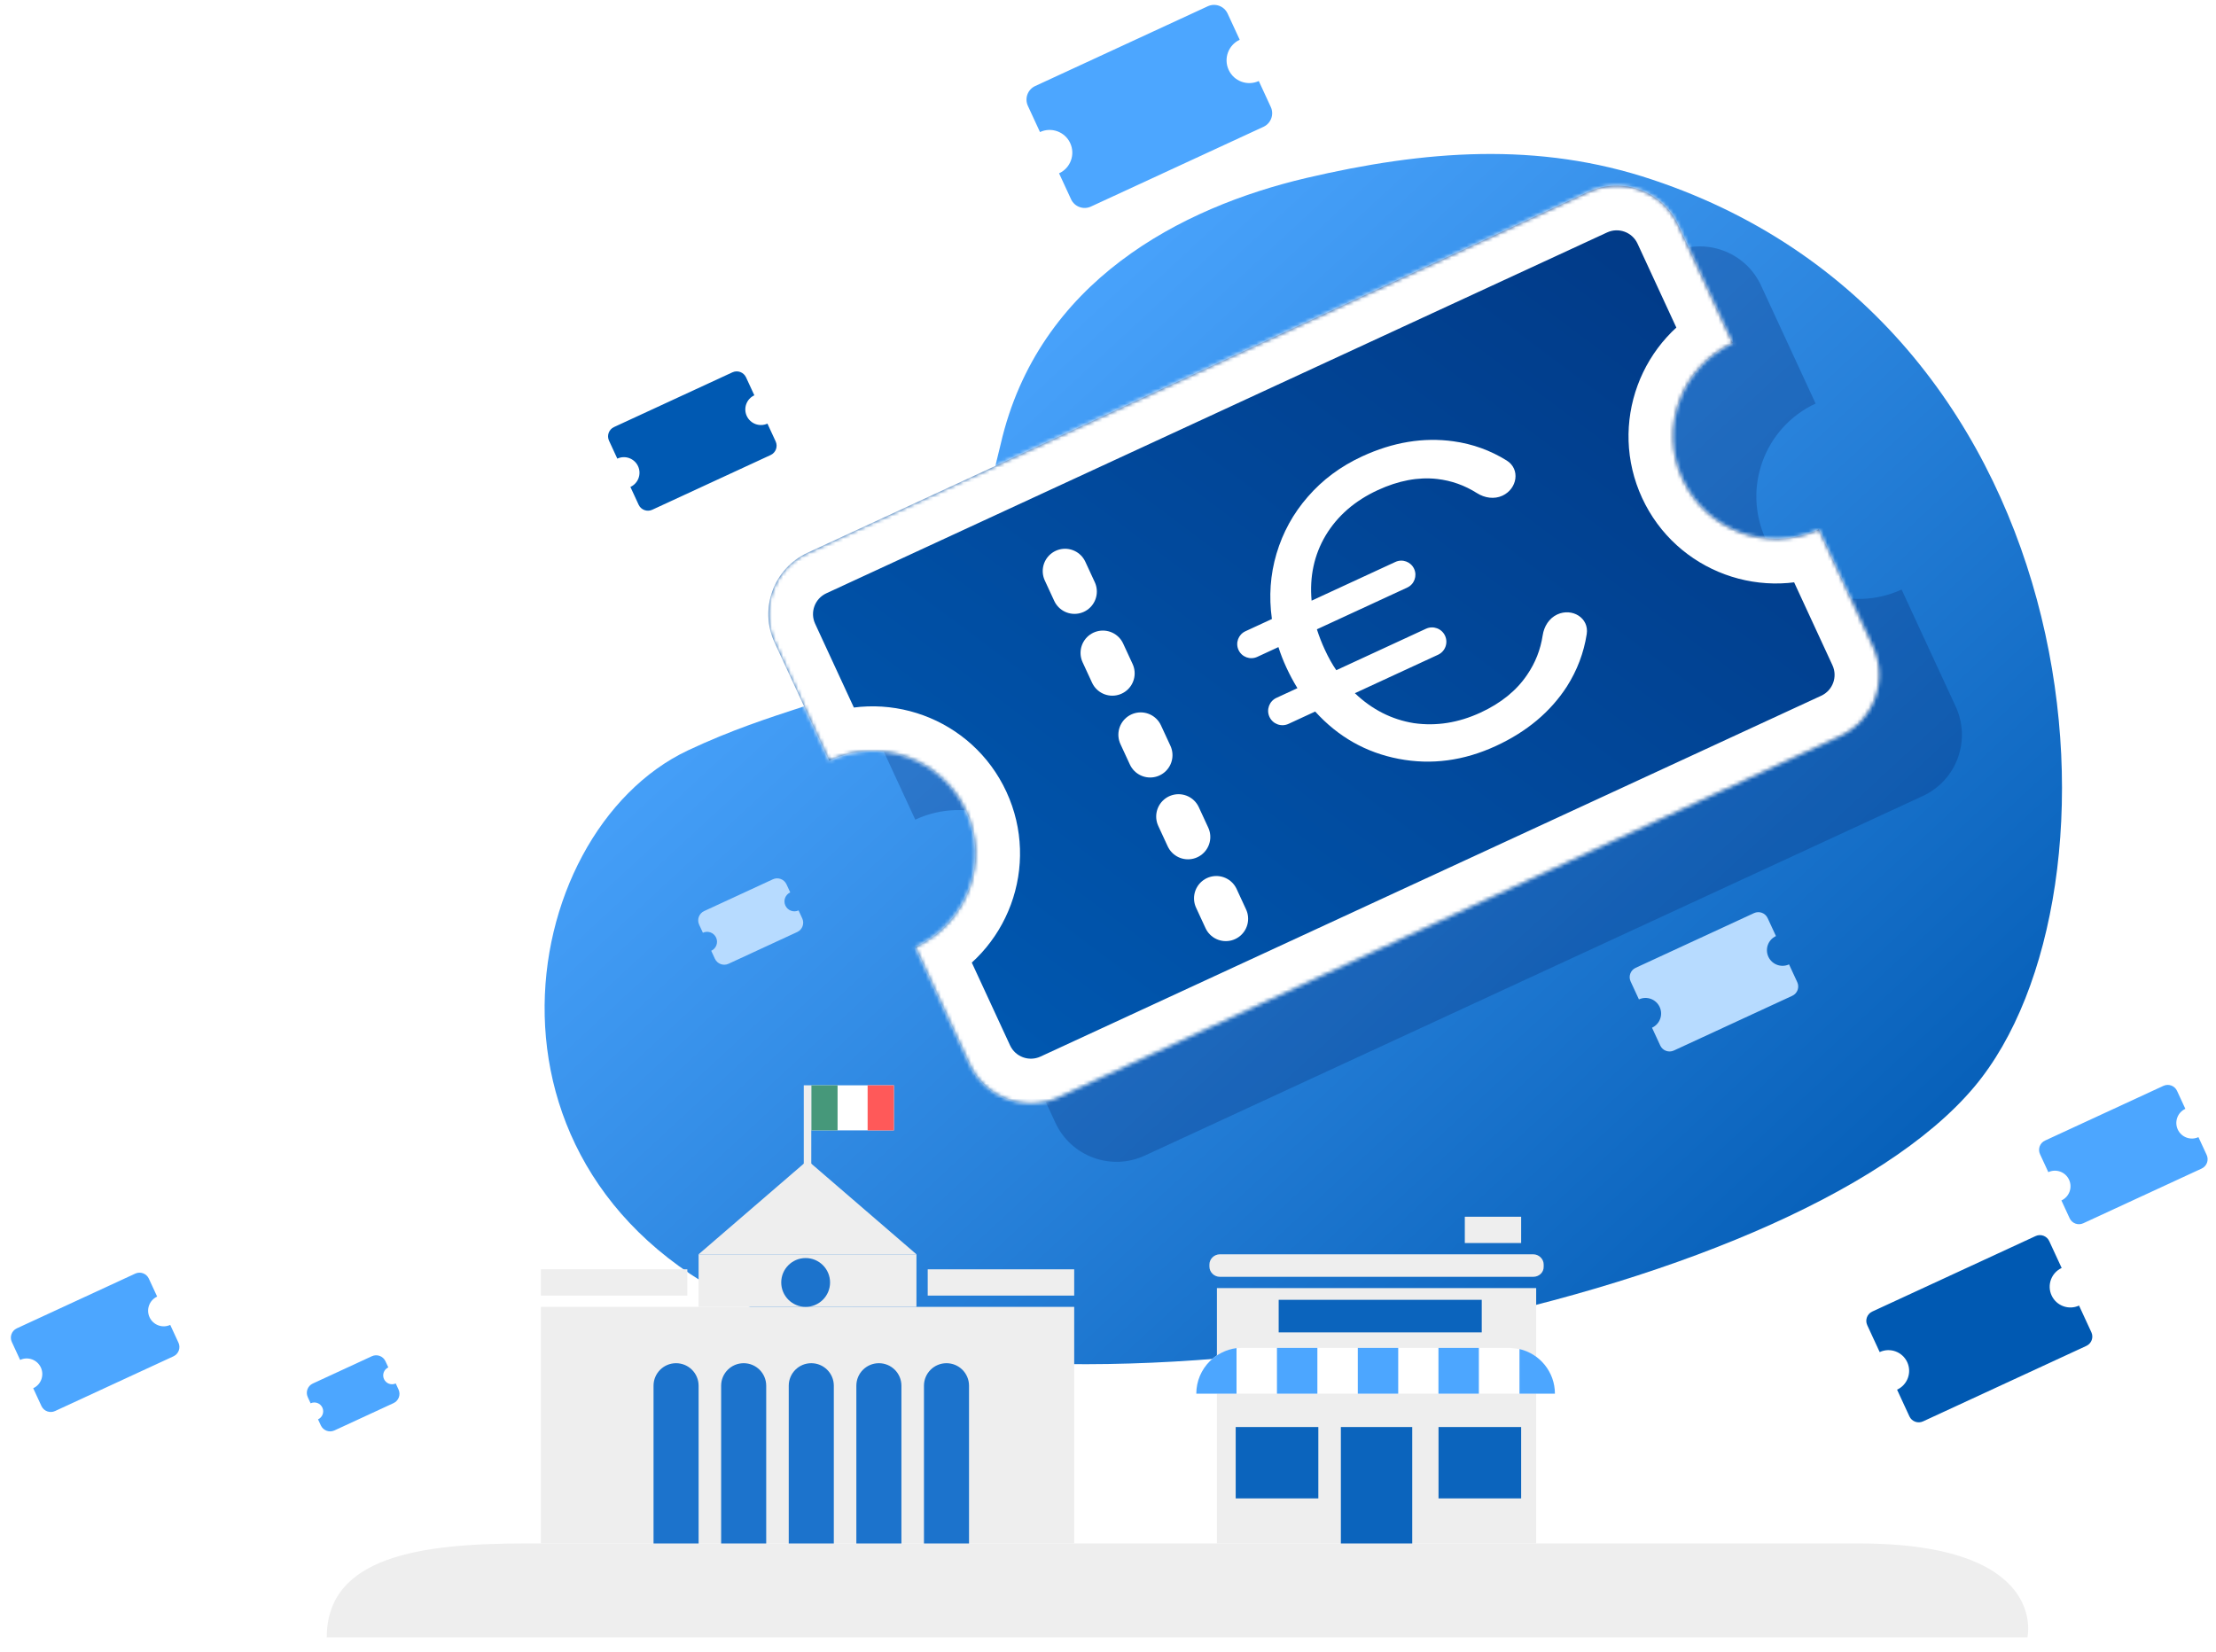 <?xml version="1.0" encoding="UTF-8"?> <svg xmlns="http://www.w3.org/2000/svg" width="590" height="440" viewBox="0 0 590 440" fill="none"><path d="M439.986 47.856C409.417 37.61 379.33 40.027 347.798 47.395C314.462 55.223 276.431 74.909 266.442 118.195C248.992 193.024 229.856 177.828 183.161 199.816C136.586 221.804 120.82 316.319 204.824 350.28C288.827 384.24 477.174 347.286 525.674 289.38C568.759 238.036 558.65 87.457 439.986 47.856Z" fill="url(#paint0_linear)"></path><path fill-rule="evenodd" clip-rule="evenodd" d="M275.613 22.91C273.618 23.832 272.748 26.198 273.67 28.194L276.893 35.165C276.898 35.163 276.902 35.16 276.907 35.158C279.941 33.756 283.538 35.078 284.941 38.113C286.344 41.147 285.021 44.744 281.986 46.147C281.982 46.149 281.977 46.151 281.972 46.153L285.167 53.064C286.089 55.06 288.455 55.93 290.45 55.007L336.399 33.768C338.394 32.845 339.264 30.48 338.341 28.484L335.147 21.573C332.115 22.965 328.527 21.642 327.127 18.612C325.726 15.582 327.043 11.992 330.067 10.585L326.845 3.613C325.922 1.618 323.557 0.748 321.561 1.67L275.613 22.91Z" fill="#4CA6FF"></path><path fill-rule="evenodd" clip-rule="evenodd" d="M163.479 113.718C162.11 114.351 161.513 115.974 162.146 117.343L164.357 122.126C164.36 122.125 164.363 122.123 164.367 122.122C166.448 121.159 168.916 122.067 169.879 124.149C170.841 126.231 169.933 128.698 167.852 129.661C167.848 129.662 167.845 129.664 167.842 129.665L170.034 134.407C170.667 135.776 172.29 136.373 173.659 135.74L205.183 121.168C206.552 120.535 207.149 118.912 206.516 117.543L204.324 112.801C202.244 113.756 199.783 112.848 198.822 110.769C197.861 108.691 198.764 106.228 200.839 105.262L198.628 100.479C197.995 99.11 196.373 98.513 195.003 99.146L163.479 113.718Z" fill="#0059B2"></path><path fill-rule="evenodd" clip-rule="evenodd" d="M498.479 349.25C497.11 349.883 496.513 351.506 497.146 352.875L500.458 360.04C500.462 360.038 500.467 360.036 500.471 360.034C503.236 358.756 506.513 359.961 507.791 362.726C509.069 365.49 507.864 368.767 505.099 370.045C505.095 370.047 505.09 370.049 505.086 370.051L508.373 377.161C509.006 378.531 510.628 379.127 511.998 378.495L555.488 358.391C556.857 357.758 557.454 356.135 556.821 354.766L553.535 347.656C550.773 348.924 547.504 347.718 546.228 344.958C544.952 342.197 546.151 338.926 548.907 337.644L545.595 330.479C544.962 329.11 543.339 328.513 541.97 329.146L498.479 349.25Z" fill="#0059B2"></path><path fill-rule="evenodd" clip-rule="evenodd" d="M544.479 303.718C543.11 304.351 542.513 305.974 543.146 307.343L545.357 312.126C545.36 312.125 545.363 312.123 545.367 312.122C547.448 311.159 549.916 312.067 550.879 314.149C551.841 316.231 550.933 318.698 548.852 319.661C548.848 319.662 548.845 319.664 548.842 319.665L551.034 324.407C551.667 325.776 553.29 326.373 554.659 325.74L586.183 311.168C587.552 310.535 588.149 308.912 587.516 307.543L585.324 302.801C583.244 303.756 580.783 302.848 579.822 300.769C578.861 298.691 579.764 296.228 581.839 295.262L579.628 290.479C578.995 289.11 577.373 288.513 576.003 289.146L544.479 303.718Z" fill="#4CA6FF"></path><path fill-rule="evenodd" clip-rule="evenodd" d="M187.479 242.603C186.11 243.236 185.513 244.859 186.146 246.228L187.14 248.377C187.142 248.376 187.144 248.375 187.146 248.374C188.473 247.761 190.046 248.339 190.659 249.666C191.272 250.993 190.694 252.566 189.367 253.18C189.365 253.18 189.363 253.181 189.361 253.182L190.342 255.306C190.975 256.675 192.598 257.272 193.967 256.639L212.262 248.182C213.631 247.549 214.228 245.926 213.595 244.557L212.613 242.434C211.288 243.042 209.719 242.464 209.106 241.139C208.494 239.814 209.07 238.244 210.392 237.629L209.399 235.479C208.766 234.11 207.143 233.513 205.774 234.146L187.479 242.603Z" fill="#B7DBFF"></path><path d="M494.933 411C545.662 411 539.793 436 539.793 436H87C87 414.5 111.853 411 139.826 411C139.826 411 444.203 411 494.933 411Z" fill="#EEEEEE"></path><rect x="144" y="348" width="142" height="63" fill="#EEEEEE"></rect><rect width="39" height="7" transform="matrix(1 0 0 -1 144 345)" fill="#EEEEEE"></rect><rect width="39" height="7" transform="matrix(1 0 0 -1 247 345)" fill="#EEEEEE"></rect><path d="M210 369C210 365.686 212.686 363 216 363C219.314 363 222 365.686 222 369V411H210V369Z" fill="#1C73CC"></path><path d="M228 369C228 365.686 230.686 363 234 363C237.314 363 240 365.686 240 369V411H228V369Z" fill="#1C73CC"></path><path d="M246 369C246 365.686 248.686 363 252 363C255.314 363 258 365.686 258 369V411H246V369Z" fill="#1C73CC"></path><path d="M192 369C192 365.686 194.686 363 198 363C201.314 363 204 365.686 204 369V411H192V369Z" fill="#1C73CC"></path><path d="M174 369C174 365.686 176.686 363 180 363C183.314 363 186 365.686 186 369V411H174V369Z" fill="#1C73CC"></path><rect width="58" height="14" transform="matrix(1 0 0 -1 186 348)" fill="#EEEEEE"></rect><path d="M215 309L244 334H186L215 309Z" fill="#EEEEEE"></path><circle cx="214.5" cy="341.5" r="6.5" fill="#1C73CC"></circle><rect x="216" y="289" width="22" height="12" fill="white"></rect><rect x="216" y="289" width="7" height="12" fill="#46987A"></rect><rect x="231" y="289" width="7" height="12" fill="#FF5959"></rect><rect width="2" height="21" transform="matrix(-1 0 0 1 216 289)" fill="#EEEEEE"></rect><path d="M405 324H390V331H405V324Z" fill="#EEEEEE"></path><path d="M409 343H324V411H409V343Z" fill="#EEEEEE"></path><path d="M376 380H357V411H376V380Z" fill="#0B64BD"></path><path d="M351 380H329V399H351V380Z" fill="#0B64BD"></path><path d="M405 380H383V399H405V380Z" fill="#0B64BD"></path><path d="M408.205 340H324.794C323.27 340 322 338.76 322 337.273V336.727C322 335.24 323.27 334 324.794 334H408.205C409.729 334 410.999 335.24 410.999 336.727V337.273C411.049 338.81 409.779 340 408.205 340Z" fill="#EEEEEE"></path><path d="M413.99 371.116H318.51C318.51 367.749 319.887 364.689 322.08 362.496C323.968 360.609 326.467 359.334 329.221 359.028C329.425 358.977 329.629 358.977 329.833 358.977C330.088 358.977 330.394 358.926 330.649 358.926H401.749C402.004 358.926 402.31 358.926 402.565 358.977C403.228 359.028 403.84 359.13 404.452 359.232C409.91 360.456 413.99 365.301 413.99 371.116Z" fill="white"></path><path d="M329.221 358.977V371.116H318.51C318.51 367.749 319.887 364.689 322.08 362.496C323.968 360.609 326.467 359.334 329.221 358.977Z" fill="#4CA6FF"></path><path d="M350.745 358.926H339.983V371.116H350.745V358.926Z" fill="#4CA6FF"></path><path d="M372.269 358.926H361.507V371.116H372.269V358.926Z" fill="#4CA6FF"></path><path d="M393.742 358.926H382.98V371.116H393.742V358.926Z" fill="#4CA6FF"></path><path d="M413.99 371.116H404.555V359.232C409.91 360.456 413.99 365.301 413.99 371.116Z" fill="#4CA6FF"></path><rect x="340.442" y="346.123" width="54.065" height="8.671" fill="#0B64BD"></rect><path fill-rule="evenodd" clip-rule="evenodd" d="M83.276 368.416C81.907 369.049 81.31 370.672 81.943 372.041L82.7 373.68C82.702 373.679 82.704 373.678 82.706 373.677C83.886 373.131 85.285 373.646 85.831 374.826C86.377 376.007 85.862 377.406 84.682 377.952C84.68 377.953 84.678 377.953 84.676 377.954L85.423 379.569C86.056 380.939 87.678 381.535 89.048 380.902L104.775 373.632C106.144 372.999 106.741 371.376 106.108 370.007L105.362 368.392C104.182 368.934 102.787 368.419 102.242 367.24C101.697 366.062 102.209 364.665 103.386 364.118L102.628 362.479C101.995 361.11 100.373 360.513 99.003 361.146L83.276 368.416Z" fill="#4CA6FF"></path><path fill-rule="evenodd" clip-rule="evenodd" d="M4.479 353.718C3.11 354.351 2.513 355.974 3.146 357.343L5.357 362.126C5.36 362.125 5.363 362.123 5.367 362.122C7.448 361.159 9.916 362.067 10.879 364.149C11.841 366.231 10.933 368.698 8.852 369.661C8.848 369.662 8.845 369.664 8.842 369.665L11.034 374.407C11.667 375.776 13.29 376.373 14.659 375.74L46.183 361.168C47.552 360.535 48.149 358.912 47.516 357.543L45.324 352.801C43.244 353.756 40.783 352.848 39.822 350.77C38.861 348.691 39.764 346.228 41.839 345.262L39.628 340.479C38.995 339.11 37.373 338.513 36.003 339.146L4.479 353.718Z" fill="#4CA6FF"></path><g style="mix-blend-mode:multiply" opacity="0.28" filter="url(#filter0_f)"><path fill-rule="evenodd" clip-rule="evenodd" d="M237.916 163.019C228.92 167.178 224.999 177.841 229.157 186.837L243.685 218.265C243.706 218.255 243.727 218.245 243.749 218.235C257.428 211.912 273.643 217.875 279.966 231.554C286.289 245.233 280.326 261.448 266.647 267.772C266.626 267.781 266.604 267.791 266.583 267.801L280.985 298.957C285.144 307.953 295.807 311.875 304.803 307.716L511.94 211.966C520.936 207.807 524.857 197.144 520.699 188.148L506.297 156.992C492.631 163.267 476.457 157.301 470.143 143.644C463.83 129.986 469.764 113.8 483.398 107.456L468.871 76.028C464.712 67.032 454.049 63.111 445.053 67.269L237.916 163.019Z" fill="#022970"></path></g><mask id="path-39-inside-1" fill="white"><path fill-rule="evenodd" clip-rule="evenodd" d="M215.017 147.195C205.994 151.366 202.06 162.062 206.231 171.086L220.774 202.546C220.795 202.536 220.817 202.526 220.838 202.516C234.565 196.171 250.828 202.135 257.162 215.838C263.496 229.541 257.503 245.793 243.776 252.138C243.755 252.148 243.733 252.158 243.712 252.168L258.129 283.356C262.3 292.38 272.997 296.313 282.02 292.142L489.894 196.051C498.917 191.88 502.851 181.183 498.68 172.16L484.263 140.972C470.549 147.269 454.327 141.302 448.003 127.62C441.679 113.939 447.643 97.716 461.325 91.35L446.782 59.89C442.611 50.866 431.914 46.933 422.891 51.104L215.017 147.195Z"></path></mask><path fill-rule="evenodd" clip-rule="evenodd" d="M215.017 147.195C205.994 151.366 202.06 162.062 206.231 171.086L220.774 202.546C220.795 202.536 220.817 202.526 220.838 202.516C234.565 196.171 250.828 202.135 257.162 215.838C263.496 229.541 257.503 245.793 243.776 252.138C243.755 252.148 243.733 252.158 243.712 252.168L258.129 283.356C262.3 292.38 272.997 296.313 282.02 292.142L489.894 196.051C498.917 191.88 502.851 181.183 498.68 172.16L484.263 140.972C470.549 147.269 454.327 141.302 448.003 127.62C441.679 113.939 447.643 97.716 461.325 91.35L446.782 59.89C442.611 50.866 431.914 46.933 422.891 51.104L215.017 147.195Z" fill="url(#paint1_linear)"></path><path d="M220.774 202.546L209.98 207.535L214.982 218.357L225.791 213.327L220.774 202.546ZM243.712 252.168L238.75 241.361L227.916 246.336L232.918 257.157L243.712 252.168ZM484.263 140.972L495.057 135.982L490.08 125.215L479.3 130.165L484.263 140.972ZM461.325 91.35L466.341 102.131L477.096 97.127L472.119 86.36L461.325 91.35ZM217.025 166.096C215.61 163.034 216.945 159.404 220.007 157.989L210.028 136.401C195.043 143.328 188.51 161.091 195.437 176.075L217.025 166.096ZM231.568 197.556L217.025 166.096L195.437 176.075L209.98 207.535L231.568 197.556ZM215.848 191.722C215.819 191.736 215.788 191.75 215.756 191.765L225.791 213.327C225.802 213.322 225.814 213.316 225.828 213.31L215.848 191.722ZM267.956 210.848C258.858 191.166 235.519 182.629 215.848 191.722L225.828 213.31C233.611 209.712 242.798 213.104 246.368 220.828L267.956 210.848ZM248.766 262.932C268.436 253.84 277.054 230.53 267.956 210.848L246.368 220.828C249.938 228.551 246.57 237.746 238.787 241.344L248.766 262.932ZM248.674 262.975C248.704 262.961 248.735 262.946 248.766 262.932L238.787 241.344C238.775 241.35 238.762 241.356 238.75 241.361L248.674 262.975ZM268.923 278.366L254.506 247.178L232.918 257.157L247.335 288.346L268.923 278.366ZM277.031 281.348C273.968 282.764 270.338 281.429 268.923 278.366L247.335 288.346C254.262 303.33 272.025 309.863 287.01 302.936L277.031 281.348ZM484.904 185.257L277.031 281.348L287.01 302.936L494.883 206.845L484.904 185.257ZM487.886 177.149C489.301 180.212 487.966 183.842 484.904 185.257L494.883 206.845C509.868 199.918 516.401 182.155 509.474 167.17L487.886 177.149ZM473.469 145.961L487.886 177.149L509.474 167.17L495.057 135.982L473.469 145.961ZM437.209 132.61C446.293 152.261 469.573 160.802 489.225 151.778L479.3 130.165C471.525 133.735 462.362 130.342 458.797 122.631L437.209 132.61ZM456.308 80.568C436.702 89.691 428.125 112.958 437.209 132.61L458.797 122.631C455.232 114.919 458.584 105.74 466.341 102.131L456.308 80.568ZM435.988 64.879L450.531 96.339L472.119 86.36L457.576 54.9L435.988 64.879ZM427.88 61.898C430.943 60.482 434.573 61.817 435.988 64.879L457.576 54.9C450.649 39.915 432.886 33.383 417.901 40.31L427.88 61.898ZM220.007 157.989L427.88 61.898L417.901 40.31L210.028 136.401L220.007 157.989Z" fill="white" mask="url(#path-39-inside-1)"></path><line x1="326.364" y1="244.66" x2="281.458" y2="147.514" stroke="white" stroke-width="11.891" stroke-linecap="round" stroke-dasharray="6 18"></line><path d="M394.196 189.751C399.644 187.232 403.779 183.875 406.601 179.68C408.775 176.502 410.153 173.001 410.734 169.176C411.093 166.806 412.433 164.63 414.609 163.624C418.568 161.793 423.13 164.537 422.458 168.847C421.681 173.836 419.919 178.49 417.173 182.809C412.8 189.562 406.509 194.836 398.3 198.63C389.728 202.593 381.089 203.739 372.381 202.069C363.674 200.399 356.267 196.2 350.16 189.473L343.055 192.757C341.141 193.642 338.873 192.808 337.988 190.894C337.103 188.98 337.938 186.712 339.851 185.827L345.431 183.248C344.345 181.472 343.368 179.645 342.501 177.768C341.666 175.964 340.958 174.144 340.375 172.311L334.742 174.915C332.858 175.786 330.625 174.965 329.754 173.081C328.883 171.197 329.704 168.964 331.588 168.093L338.638 164.834C337.8 158.826 338.207 153.03 339.859 147.448C341.549 141.76 344.328 136.708 348.194 132.292C352.099 127.771 356.921 124.184 362.66 121.531C370.869 117.736 378.979 116.397 386.989 117.513C392.09 118.224 396.809 119.928 401.148 122.625C404.847 124.924 403.972 130.165 400.018 131.992C397.829 133.004 395.286 132.605 393.248 131.316C389.95 129.229 386.411 127.972 382.633 127.544C377.609 126.975 372.336 127.966 366.815 130.518C360.713 133.339 356.091 137.36 352.949 142.579C349.88 147.766 348.633 153.555 349.208 159.948L371.513 149.638C373.397 148.767 375.63 149.588 376.501 151.472C377.372 153.356 376.55 155.589 374.667 156.46L350.618 167.576C351.201 169.41 351.909 171.229 352.744 173.033C353.711 175.127 354.724 176.937 355.782 178.463L379.668 167.422C381.582 166.537 383.85 167.371 384.735 169.285C385.62 171.199 384.785 173.467 382.872 174.352L360.73 184.587C365.306 188.955 370.546 191.615 376.452 192.565C382.397 193.409 388.311 192.471 394.196 189.751Z" fill="white"></path><path fill-rule="evenodd" clip-rule="evenodd" d="M435.479 257.718C434.11 258.351 433.513 259.974 434.146 261.343L436.357 266.126C436.36 266.125 436.363 266.123 436.367 266.122C438.448 265.159 440.916 266.067 441.879 268.149C442.841 270.231 441.933 272.698 439.852 273.661C439.848 273.662 439.845 273.664 439.842 273.665L442.034 278.407C442.667 279.776 444.29 280.373 445.659 279.74L477.183 265.168C478.552 264.535 479.149 262.912 478.516 261.543L476.324 256.801C474.244 257.756 471.783 256.848 470.822 254.769C469.861 252.691 470.764 250.228 472.839 249.262L470.628 244.479C469.995 243.11 468.373 242.513 467.003 243.146L435.479 257.718Z" fill="#B7DBFF"></path><defs><filter id="filter0_f" x="201.568" y="39.68" width="346.72" height="295.626" color-interpolation-filters="sRGB"><feFlood flood-opacity="0" result="BackgroundImageFix"></feFlood><feBlend mode="normal" in="SourceGraphic" in2="BackgroundImageFix" result="shape"></feBlend><feGaussianBlur stdDeviation="12.964" result="effect1_foregroundBlur"></feGaussianBlur></filter><linearGradient id="paint0_linear" x1="219.548" y1="113.394" x2="473.633" y2="387.642" gradientUnits="userSpaceOnUse"><stop stop-color="#4CA6FF"></stop><stop offset="1" stop-color="#0059B2"></stop></linearGradient><linearGradient id="paint1_linear" x1="531.518" y1="-70.083" x2="259.472" y2="293.555" gradientUnits="userSpaceOnUse"><stop stop-color="#022970"></stop><stop offset="1" stop-color="#0059B2"></stop></linearGradient></defs></svg> 